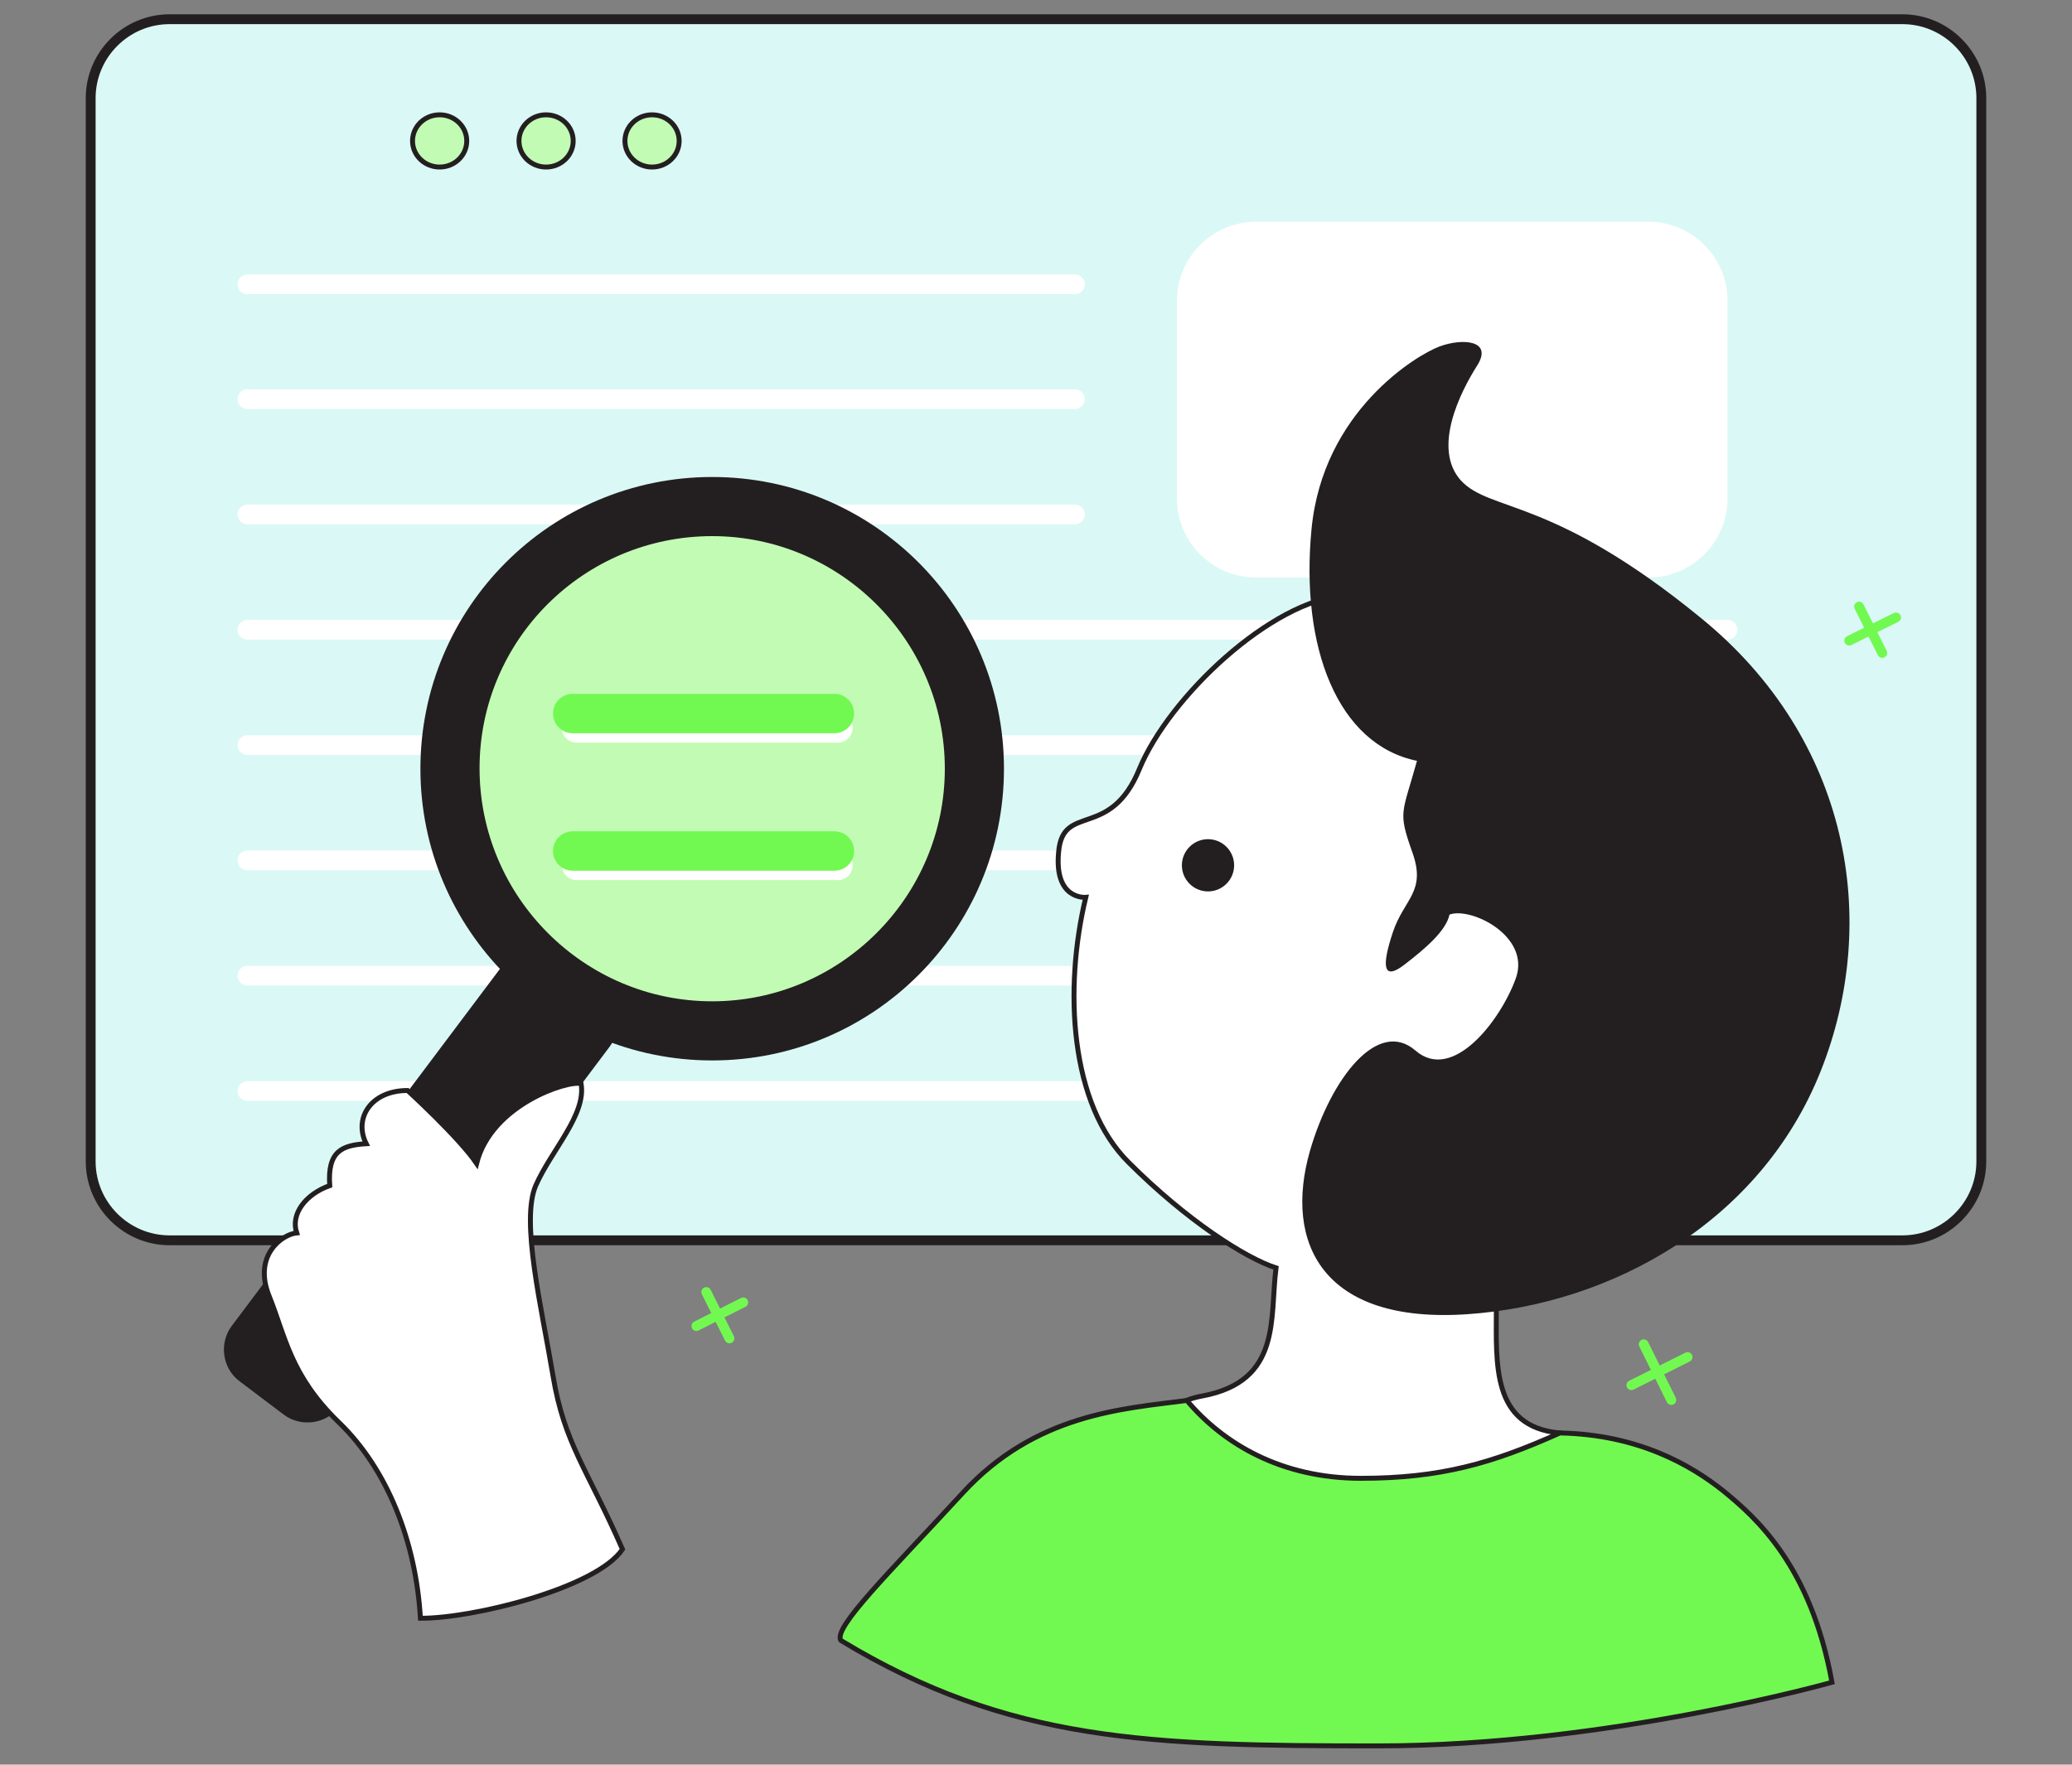 <?xml version="1.0" encoding="utf-8"?>
<!-- Generator: Adobe Illustrator 26.1.0, SVG Export Plug-In . SVG Version: 6.00 Build 0)  -->
<svg version="1.1" xmlns="http://www.w3.org/2000/svg" xmlns:xlink="http://www.w3.org/1999/xlink" x="0px" y="0px"
	 viewBox="0 0 420.4 358.1" style="enable-background:new 0 0 420.4 358.1;" xml:space="preserve">
<rect x="0" y="0" width="420.4" height="358.1" fill="#808080" stroke="none"/>
<style type="text/css">
	.st0{display:none;}
	.st1{display:inline;fill:#F4F5F5;}
	.st2{fill:#231F20;}
	.st3{fill:#FFFFFF;}
	.st4{fill:#C2FCB4;}
	.st5{fill:#72F951;}
	.st6{fill:#DAF8F6;}
	.st7{fill:#F4F5F5;}
	.st8{fill:#97979B;}
	.st9{fill:#E5E5E5;}
	.st10{fill:none;}
	.st11{fill:#FFFFFF;stroke:#231F20;stroke-miterlimit:10;}
	.st12{fill:#DAF8F6;stroke:#231F20;stroke-miterlimit:10;}
	.st13{fill:#C2FCB4;stroke:#231F20;stroke-miterlimit:10;}
	.st14{fill:#72F951;stroke:#231F20;stroke-miterlimit:10;}
	.st15{fill:none;stroke:#231F20;stroke-width:2;stroke-miterlimit:10;}
	.st16{fill:none;stroke:#231F20;stroke-linecap:round;stroke-miterlimit:10;}
	.st17{fill:none;stroke:#72F951;stroke-width:2;stroke-linecap:round;stroke-miterlimit:10;}
	.st18{fill:#231F20;stroke:#231F20;stroke-miterlimit:10;}
	.st19{fill:none;stroke:#231F20;stroke-width:3;stroke-linecap:round;stroke-miterlimit:10;}
	.st20{fill:#C2FCB4;stroke:#231F20;stroke-linecap:round;stroke-miterlimit:10;}
	.st21{fill:#DAF8F6;stroke:#231F20;stroke-width:2;stroke-miterlimit:10;}
	.st22{fill:none;stroke:#FFFFFF;stroke-width:4;stroke-linecap:round;stroke-miterlimit:10;}
	.st23{fill:none;stroke:#FFFFFF;stroke-width:6;stroke-linecap:round;stroke-miterlimit:10;}
	.st24{fill:none;stroke:#72F951;stroke-width:8;stroke-linecap:round;stroke-miterlimit:10;}
	.st25{fill:none;stroke:#F4F5F5;stroke-miterlimit:10;}
	.st26{fill:none;stroke:#231F20;stroke-miterlimit:10;}
	.st27{fill:none;stroke:#231F20;stroke-width:14;stroke-linecap:round;stroke-miterlimit:10;}
</style>
<g id="Layer_2" class="st0">
	<polygon class="st1" points="454.9,-321 -407.4,-491.4 -929.8,-311.4 -906.9,529.5 454.9,560.4 	"/>
</g>
<g id="Layer_1">
	<g>
		<g>
			<line class="st17" x1="143.3" y1="262.2" x2="148" y2="271.6"/>
			<line class="st17" x1="150.8" y1="264.3" x2="141.3" y2="269.1"/>
		</g>
		<g>
			<line class="st17" x1="333.5" y1="272.8" x2="339.1" y2="284.1"/>
			<line class="st17" x1="342.4" y1="275.4" x2="331" y2="281.1"/>
		</g>
		<g>
			<line class="st17" x1="366.3" y1="112.9" x2="359.5" y2="116.3"/>
			<line class="st17" x1="361" y1="111.3" x2="364.4" y2="118"/>
		</g>
		<g>
			<g>
				<g>
					<path class="st21" d="M386,3.9H34.4c-8.8,0-16,7.2-16,16v215.8c0,8.8,7.2,16,16,16H386c8.8,0,16-7.2,16-16V19.9
						C402,11.1,394.8,3.9,386,3.9z"/>
				</g>
				<g>
					<ellipse class="st13" cx="110.8" cy="28.6" rx="5.5" ry="5.3"/>
					<ellipse class="st13" cx="89.2" cy="28.6" rx="5.5" ry="5.3"/>
					<ellipse class="st13" cx="132.3" cy="28.6" rx="5.5" ry="5.3"/>
				</g>
			</g>
			<g>
				<line class="st22" x1="50.2" y1="57.7" x2="218.1" y2="57.7"/>
				<line class="st22" x1="50.2" y1="81" x2="218.1" y2="81"/>
				<line class="st22" x1="50.2" y1="104.4" x2="218.1" y2="104.4"/>
				<line class="st22" x1="50.2" y1="127.8" x2="350.5" y2="127.8"/>
				<line class="st22" x1="50.2" y1="151.2" x2="350.5" y2="151.2"/>
				<line class="st22" x1="50.2" y1="174.6" x2="350.5" y2="174.6"/>
				<line class="st22" x1="50.2" y1="198" x2="350.5" y2="198"/>
				<line class="st22" x1="50.2" y1="221.4" x2="350.5" y2="221.4"/>
			</g>
			<g>
				<circle class="st4" cx="144.5" cy="155.9" r="53.2"/>
				<path class="st2" d="M144.5,108.8c26,0,47.2,21.2,47.2,47.2s-21.2,47.2-47.2,47.2S97.3,182,97.3,155.9S118.5,108.8,144.5,108.8
					 M144.5,96.8c-32.7,0-59.2,26.5-59.2,59.2s26.5,59.2,59.2,59.2s59.2-26.5,59.2-59.2S177.2,96.8,144.5,96.8L144.5,96.8z"/>
			</g>
			<g>
				<path class="st2" d="M113.1,194.4l9,6.8c3.5,2.6,4.2,7.7,1.6,11.2l-54.9,73.1c-2.6,3.5-7.7,4.2-11.2,1.6l-9-6.8
					c-3.5-2.6-4.2-7.7-1.6-11.2l54.9-73.1C104.5,192.4,109.5,191.7,113.1,194.4z"/>
			</g>
			<g>
				<line class="st23" x1="117" y1="147.7" x2="170" y2="147.7"/>
				<line class="st23" x1="117" y1="175.6" x2="170" y2="175.6"/>
			</g>
			<g>
				<line class="st24" x1="116.2" y1="144.8" x2="169.3" y2="144.8"/>
				<line class="st24" x1="116.2" y1="172.7" x2="169.3" y2="172.7"/>
			</g>
			<g>
				<path class="st3" d="M334.5,45h-79.7c-8.8,0-16,7.2-16,16v40.2c0,8.8,7.2,16,16,16h79.7c8.8,0,16-7.2,16-16V61
					C350.5,52.2,343.3,45,334.5,45z"/>
			</g>
		</g>
		<path class="st11" d="M126.3,314.4c-7.2-16.4-11.8-21.4-14.1-35.2c-2.3-13.8-6.6-31.4-3.5-38.6c3.1-7.1,10.3-14.4,9.2-20.7
			c-2.8-0.7-18.2,4.3-21.2,16.2c-3.6-5.3-14-14.8-14-14.8c-7.4,0-11,5.6-8.4,10.8c-4.9,0.3-7.9,1.5-7.4,8.5c-4.8,1.7-8,5.7-6.7,9.6
			c-3,0.3-8.9,4.6-5.6,12.8c3.3,8.2,4.3,16.1,14.1,25.6c9.9,9.5,15.7,24.3,16.6,39.8C95.7,328.5,121,322.3,126.3,314.4z"/>
		<path class="st11" d="M273,120.8c-15.1,1-35.8,20.7-41.8,35.2c-5.9,14.5-15.5,6.9-16.4,16.8c-1,9.9,5.5,9.3,5.5,9.3
			c-4.5,18.7-3.2,42,8.7,53.8c11.8,11.8,23.7,19.4,29.9,21.4c-1.3,10.2,1.2,23-15,26s2.2,18.4,2.2,18.4s34.5,5.3,35.8,4.9
			c1.3-0.3,28.9,3.3,30.9,0s3.6-15.8,3.6-15.8c-13.8-1.3-12.8-14.1-12.8-25.2c0-11,21.7-54.4,21.7-54.4s-4.3-59.1-5.6-60
			C318.4,150.4,273,120.8,273,120.8z"/>
		<circle class="st2" cx="245.1" cy="175.6" r="5.3"/>
		<path class="st2" d="M265.8,233.5c-5.4,18.8,2.6,35.2,31.9,33.2s59.5-18.7,71.7-49.3c12.2-30.6,5.9-67.4-24.3-92
			c-30.2-24.7-42.7-21.4-48.7-27.9c-5.9-6.6,0-18.1,3.3-23.3s-3-5.6-7.6-3.9s-23.7,13.1-26,37.1c-2.3,24,5.3,43.7,21.4,47
			c-3,10.8-3.9,10.2-1,18.4c3,8.2-1.6,9.5-3.9,16.4c-2.3,6.9-2,9.9,2.3,6.6c4.3-3.3,8.5-6.9,9.2-10.2c4.3-1.6,16.4,4.3,13.5,12.8
			c-3,8.5-12.8,21.4-20.4,14.8S270.1,218.7,265.8,233.5z"/>
		<path class="st14" d="M371.7,341.4c-4.3-23.7-15.5-33.5-22-38.8c-6.6-5.3-17.4-11.5-33.2-11.8c-13.8,6.2-24.3,9.2-40.4,9.2
			s-27.9-7-35.3-15.8c-13,1.7-30.7,2.7-45.5,18.8s-26.3,27.3-24.7,29.9c34.2,20.7,62.8,21.4,109.1,21.4S371.7,341.4,371.7,341.4z"/>
		<g>
			<line class="st17" x1="377.2" y1="123.1" x2="381.9" y2="132.5"/>
			<line class="st17" x1="384.7" y1="125.3" x2="375.2" y2="130"/>
		</g>
	</g>
</g>
</svg>
